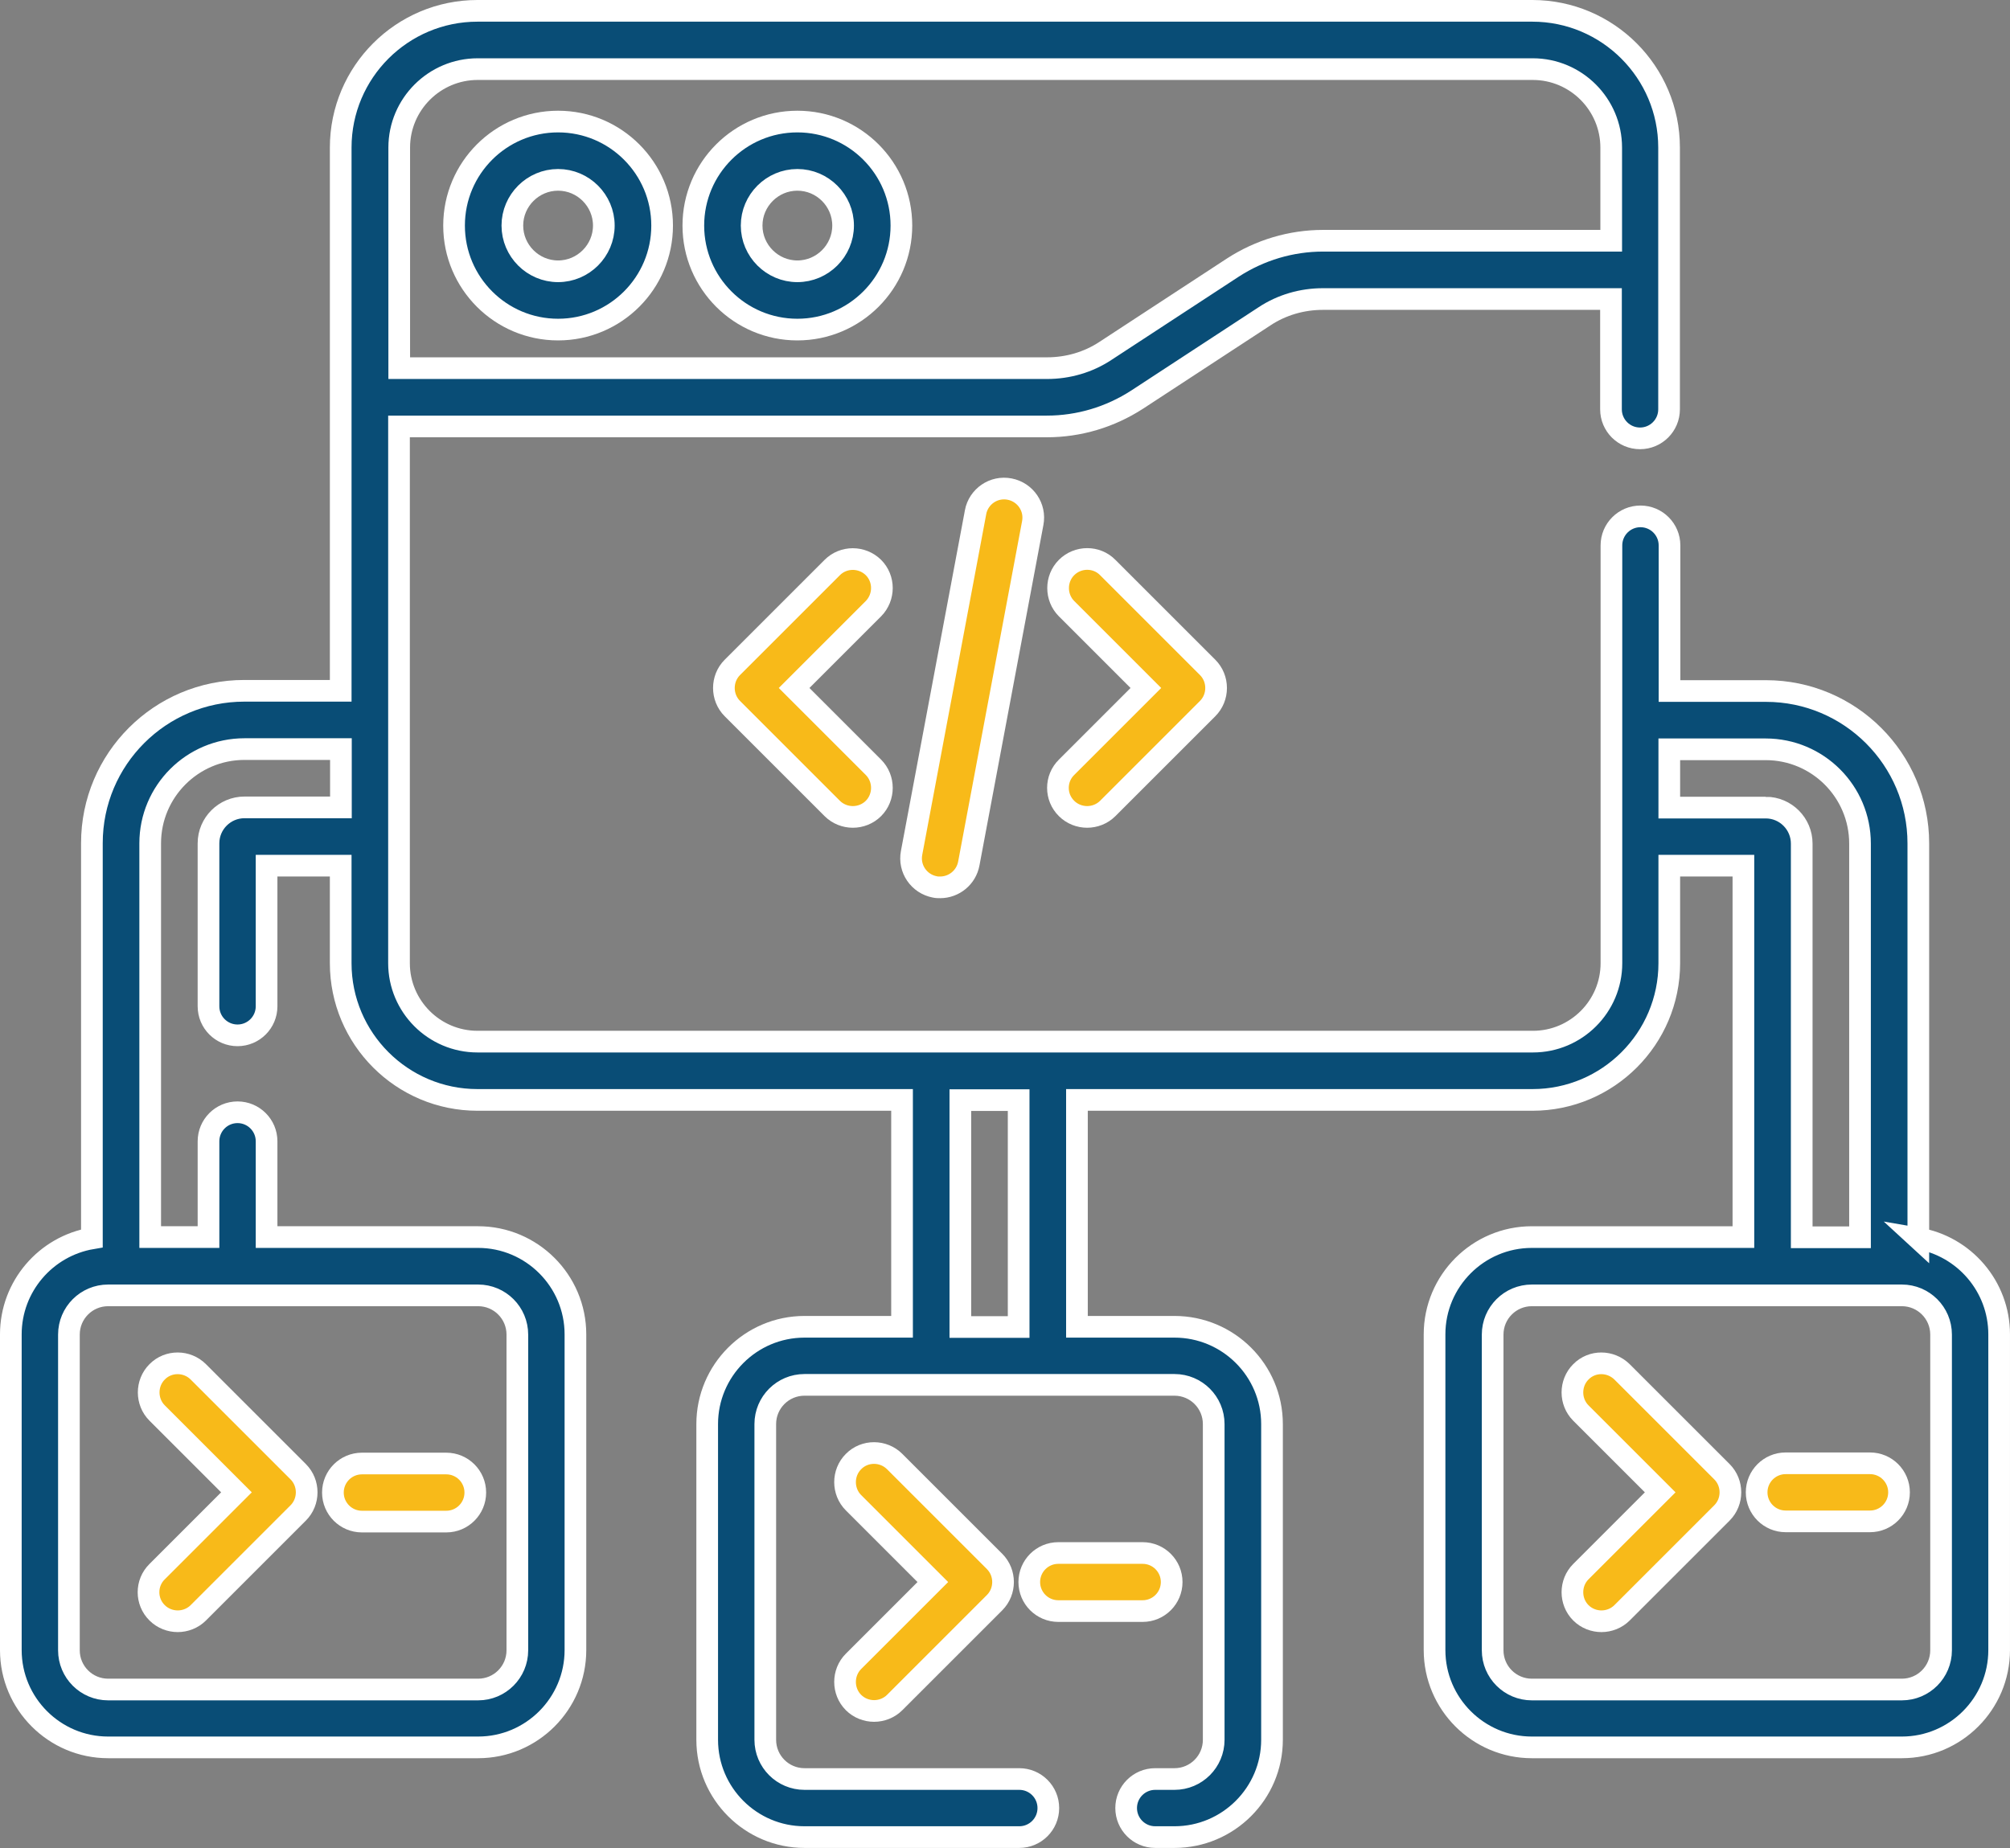 <?xml version="1.0" encoding="UTF-8"?>
<svg id="Layer_2" data-name="Layer 2" xmlns="http://www.w3.org/2000/svg" viewBox="0 0 92.74 85.29">
  <rect x="0" y="0" width="92.74" height="85.29" fill="#808080" stroke="none"/>
  <defs>
    <style>
      .cls-1 {
        fill: #094d76;
      }

      .cls-1, .cls-2 {
        stroke: #fff;
        stroke-miterlimit: 10;
      }

      .cls-2 {
        fill: #f8ba19;
      }
    </style>
  </defs>
  <g id="Layer_1-2" data-name="Layer 1">
    <g>
      <path class="cls-1" d="m25.75,15.21c2.65,0,4.8-2.15,4.8-4.8s-2.15-4.8-4.8-4.8-4.8,2.15-4.8,4.8,2.15,4.8,4.8,4.8Zm0-6.91c1.16,0,2.11.95,2.11,2.11s-.95,2.11-2.11,2.11-2.11-.95-2.11-2.11.95-2.11,2.11-2.11Z"/>
      <path class="cls-1" d="m36.79,15.21c2.65,0,4.8-2.15,4.8-4.8s-2.15-4.8-4.8-4.8-4.8,2.15-4.8,4.8,2.15,4.8,4.8,4.8Zm0-6.91c1.16,0,2.11.95,2.11,2.11s-.95,2.11-2.11,2.11-2.11-.95-2.11-2.11.95-2.11,2.11-2.11Z"/>
      <path class="cls-2" d="m40.3,26.19c-.53-.52-1.38-.52-1.9,0l-4.61,4.61c-.52.52-.52,1.38,0,1.9l4.61,4.61c.26.26.61.39.95.39s.69-.13.95-.39c.52-.52.52-1.38,0-1.9l-3.66-3.66,3.66-3.66c.52-.53.52-1.38,0-1.9Z"/>
      <path class="cls-2" d="m49.21,37.31c.26.26.61.39.95.39s.69-.13.95-.39l4.61-4.61c.25-.25.39-.59.39-.95s-.14-.7-.39-.95l-4.61-4.61c-.52-.53-1.38-.52-1.9,0s-.52,1.38,0,1.9l3.66,3.66-3.66,3.66c-.53.52-.53,1.38,0,1.9h0Z"/>
      <path class="cls-2" d="m45.01,23.65l-2.95,15.71c-.14.73.34,1.43,1.07,1.57.08.02.17.02.25.02.63,0,1.2-.45,1.32-1.1l2.95-15.71c.14-.73-.34-1.43-1.07-1.57-.73-.14-1.43.34-1.57,1.07h0Z"/>
      <path class="cls-2" d="m7.25,74.43c.26.26.61.39.95.39s.69-.13.95-.39l4.61-4.61c.52-.52.52-1.38,0-1.9l-4.61-4.61c-.52-.52-1.38-.53-1.9,0-.52.52-.52,1.38,0,1.9l3.66,3.66-3.66,3.66c-.53.52-.53,1.38,0,1.9Z"/>
      <path class="cls-2" d="m16.7,70.22h3.89c.74,0,1.34-.6,1.34-1.34s-.6-1.34-1.34-1.34h-3.89c-.74,0-1.34.6-1.34,1.34s.6,1.34,1.34,1.34Z"/>
      <path class="cls-1" d="m88.51,57.16v-18.24c0-3.88-3.15-7.03-7.03-7.03h-4.45v-6.72c0-.74-.6-1.34-1.34-1.34s-1.34.6-1.34,1.34v19.28c0,2-1.63,3.62-3.62,3.62H22.03c-2,0-3.62-1.63-3.62-3.62v-24.77h29.89c1.48,0,2.92-.43,4.17-1.24l5.87-3.84c.8-.53,1.74-.8,2.7-.8h13.29v5.09c0,.74.6,1.34,1.34,1.34s1.34-.6,1.34-1.34v-6.43s0,0,0,0v-5.65c0-3.48-2.83-6.31-6.31-6.31H22.03c-3.48,0-6.31,2.83-6.31,6.31v11.52s0,0,0,0v13.55h-4.45c-3.88,0-7.03,3.15-7.03,7.03v18.24c-2.12.36-3.74,2.21-3.74,4.43v14.57c0,2.48,2.02,4.49,4.49,4.49h17.07c2.48,0,4.49-2.02,4.49-4.49v-14.57c0-2.48-2.02-4.49-4.49-4.49h-9.76v-4.42c0-.74-.6-1.34-1.34-1.34s-1.34.6-1.34,1.34v4.42h-2.69v-18.17c0-2.4,1.95-4.35,4.35-4.35h4.45v2.69h-4.45c-.91,0-1.66.74-1.66,1.66v7.52c0,.74.6,1.34,1.34,1.34s1.34-.6,1.34-1.34v-6.49h3.42v4.5c0,3.48,2.83,6.31,6.31,6.31h19.59v10.47h-4.5c-2.48,0-4.49,2.02-4.49,4.49v14.57c0,2.48,2.02,4.49,4.49,4.49h9.91c.74,0,1.34-.6,1.34-1.34s-.6-1.34-1.34-1.34h-9.91c-1,0-1.81-.81-1.81-1.81v-14.57c0-1,.81-1.81,1.81-1.81h17.07c1,0,1.81.81,1.81,1.81v14.57c0,1-.81,1.81-1.81,1.81h-.89c-.74,0-1.34.6-1.34,1.34s.6,1.34,1.34,1.34h.89c2.48,0,4.5-2.02,4.5-4.49v-14.57c0-2.48-2.02-4.49-4.5-4.49h-4.5v-10.47h21.02c3.48,0,6.31-2.83,6.31-6.31v-4.5h3.42v17.14h-9.76c-2.48,0-4.49,2.02-4.49,4.49v14.57c0,2.48,2.02,4.49,4.49,4.49h17.07c2.48,0,4.49-2.02,4.49-4.49v-14.57c0-2.22-1.62-4.07-3.74-4.43h0Zm-64.64,4.43v14.57c0,1-.81,1.81-1.81,1.81H4.99c-1,0-1.81-.81-1.81-1.81v-14.57c0-1,.81-1.81,1.81-1.81h17.07c1,0,1.81.81,1.81,1.81Zm-1.83-58.4h48.68c2,0,3.62,1.63,3.62,3.62v4.3h-13.29c-1.48,0-2.92.43-4.17,1.24l-5.87,3.84c-.8.53-1.74.8-2.7.8h-29.89V6.81c0-2,1.63-3.62,3.62-3.62h0Zm24.96,58.05h-2.69v-10.47h2.69v10.47Zm34.47-23.97h-4.45v-2.69h4.45c2.4,0,4.35,1.95,4.35,4.35v18.17h-2.69v-18.17c0-.91-.74-1.66-1.66-1.66h0Zm8.09,38.89c0,1-.81,1.81-1.81,1.81h-17.07c-1,0-1.81-.81-1.81-1.81v-14.57c0-1,.81-1.81,1.81-1.81h17.07c1,0,1.81.81,1.81,1.81v14.57Z"/>
      <path class="cls-2" d="m74.84,63.31c-.53-.52-1.38-.53-1.9,0-.52.52-.52,1.38,0,1.9l3.66,3.66-3.66,3.66c-.52.52-.52,1.38,0,1.9.26.26.61.39.95.39s.69-.13.95-.39l4.61-4.61c.52-.52.52-1.38,0-1.9l-4.61-4.61Z"/>
      <path class="cls-2" d="m86.28,67.53h-3.89c-.74,0-1.34.6-1.34,1.34s.6,1.34,1.34,1.34h3.89c.74,0,1.34-.6,1.34-1.34s-.6-1.34-1.34-1.34Z"/>
      <path class="cls-2" d="m39.38,78.57c.26.26.61.39.95.39s.69-.13.95-.39l4.61-4.61c.52-.52.52-1.38,0-1.9l-4.61-4.61c-.52-.52-1.38-.53-1.9,0-.52.52-.52,1.38,0,1.9l3.66,3.66-3.66,3.66c-.52.52-.52,1.38,0,1.9h0Z"/>
      <path class="cls-2" d="m54.06,73.01c0-.74-.6-1.34-1.34-1.34h-3.89c-.74,0-1.34.6-1.34,1.34s.6,1.34,1.34,1.34h3.89c.74,0,1.34-.6,1.34-1.34Z"/>
    </g>
  </g>
</svg>